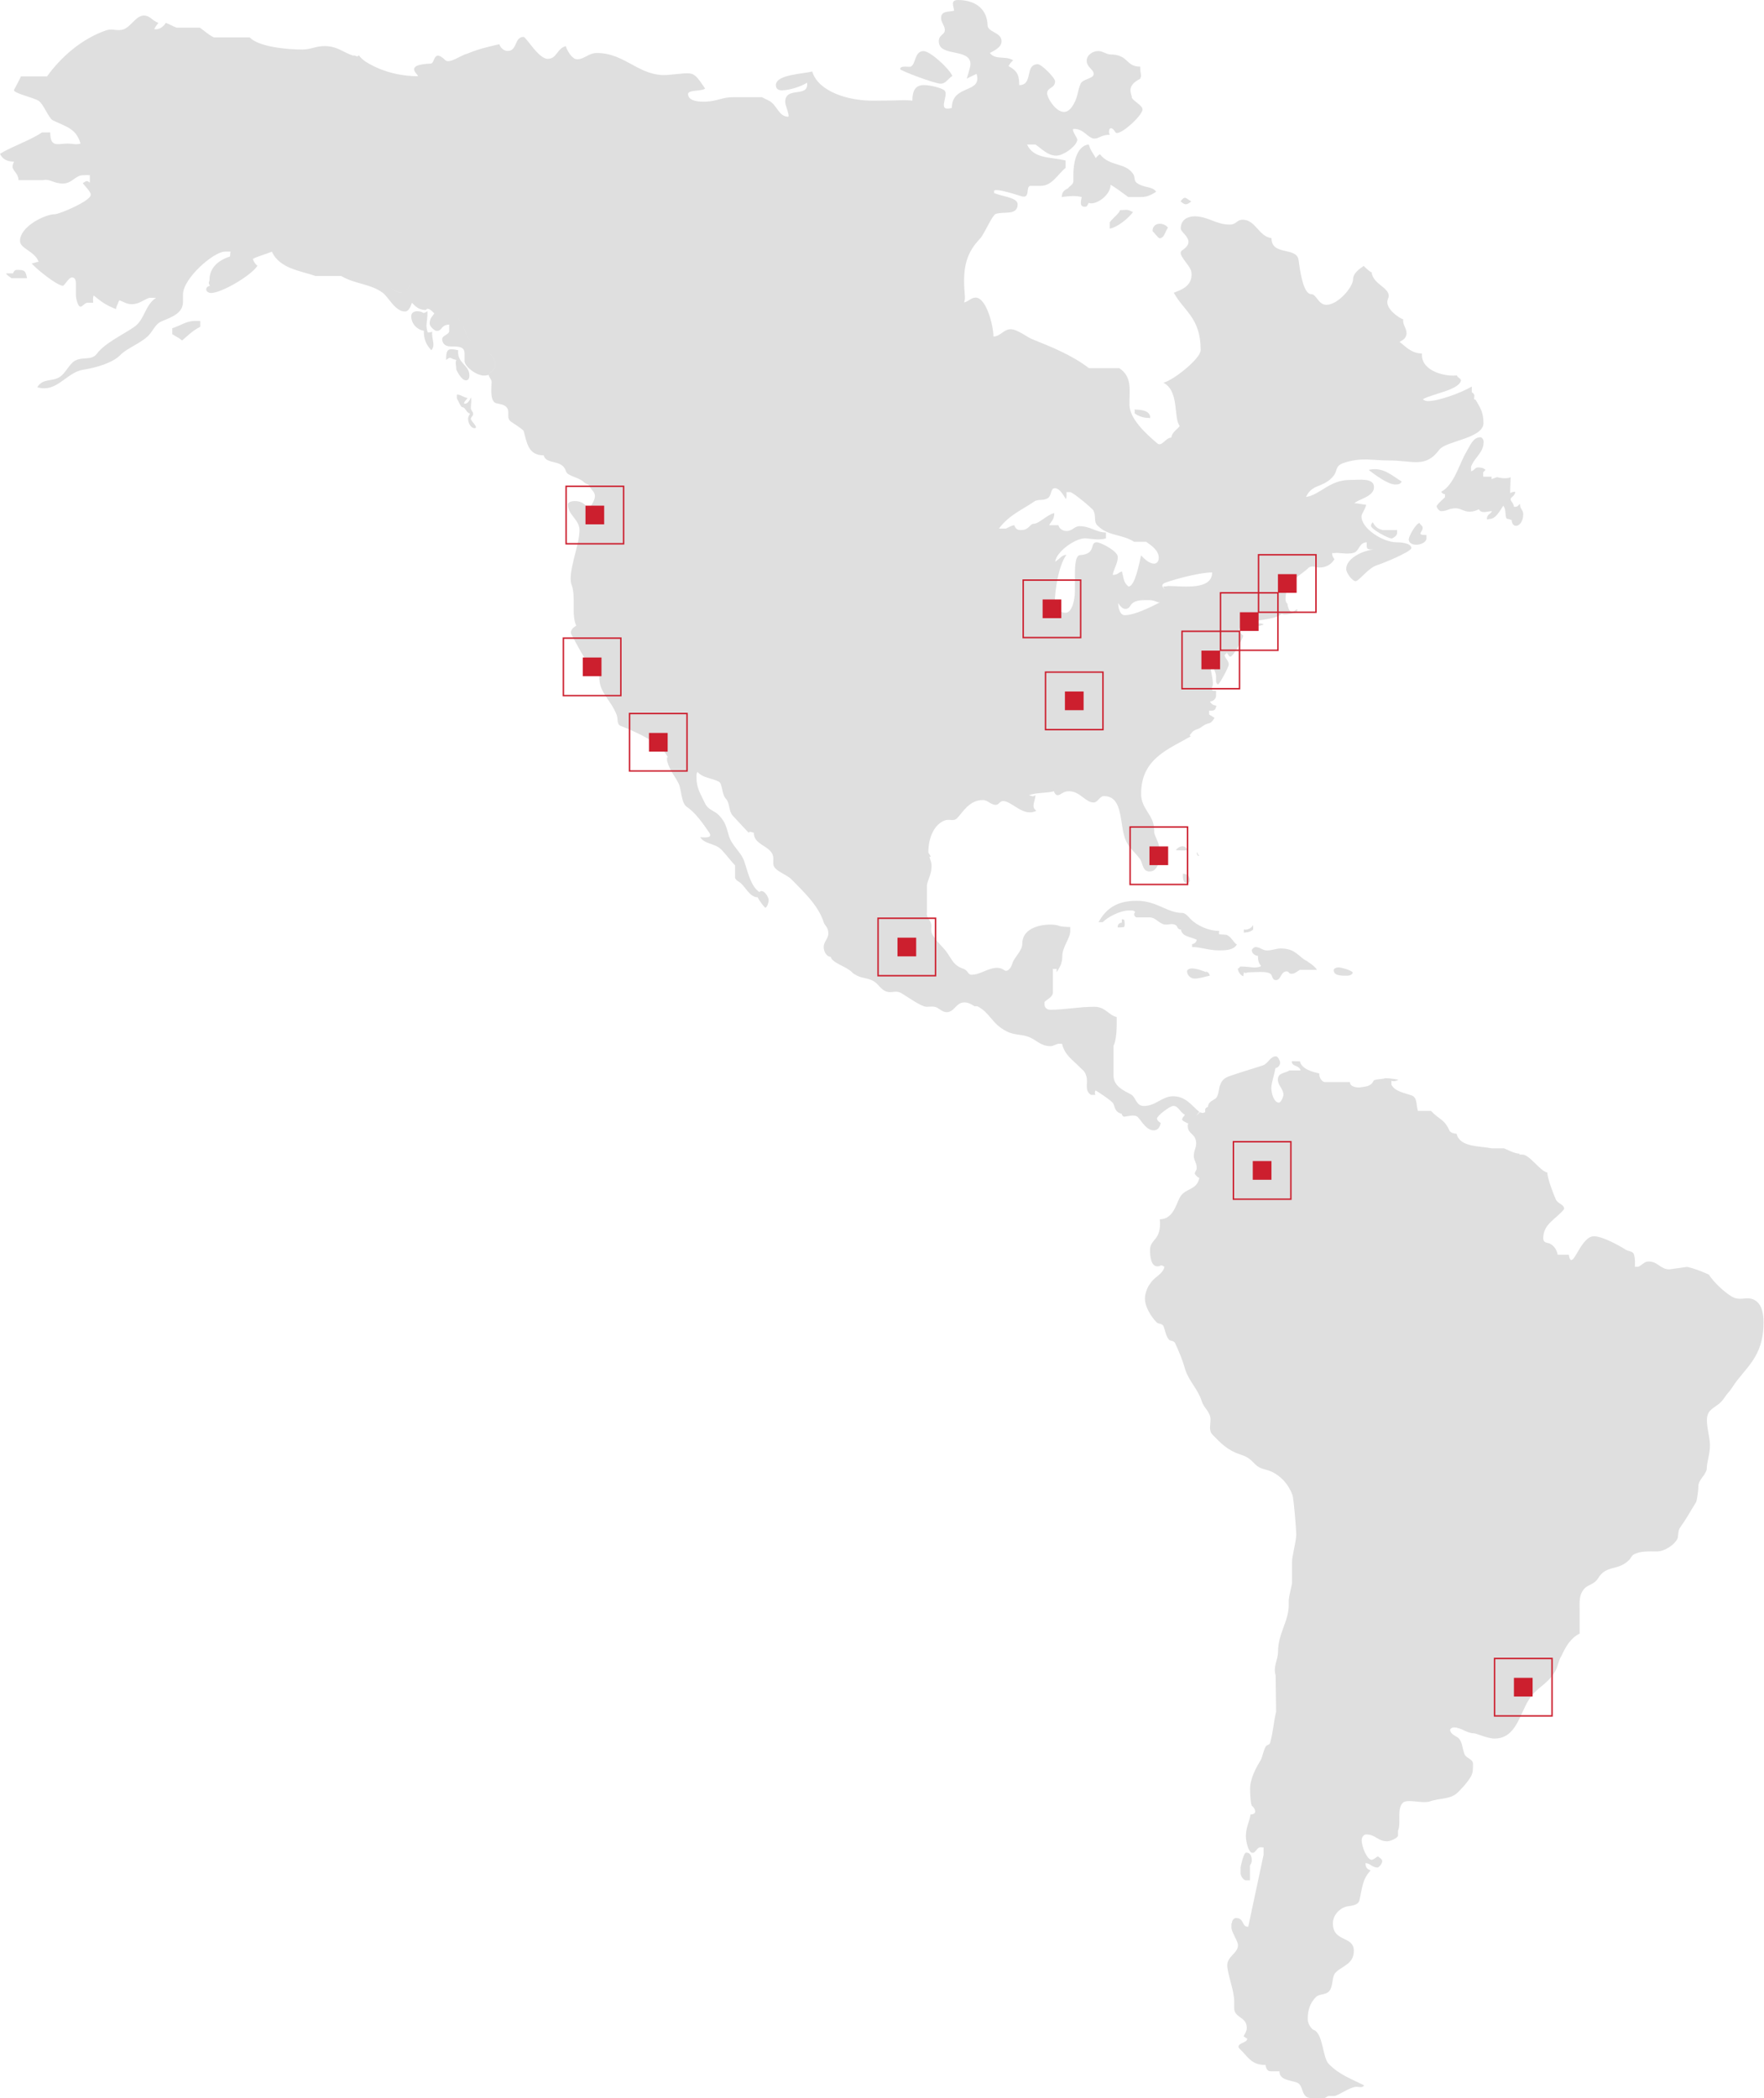 <?xml version="1.0" encoding="UTF-8"?><svg xmlns="http://www.w3.org/2000/svg" viewBox="0 0 268.96 319.88"><defs><style>.d{fill:none;stroke:#cc1f2e;stroke-miterlimit:10;stroke-width:.22px;}.e{fill:#cc1f2e;}.f{fill:#dfdfdf;}</style></defs><g id="a"/><g id="b"><g id="c"><g><g><path class="f" d="M188.59,143.99c-.5-.22-.85-1.26-1.63-1.48l-1.07-.07c-.07-.14,0-.37,0-.52-1.63,0-3.41-.82-4.41-1.85-.14-.15-.71-.89-1.21-.89-2.34,0-3.83-1.85-6.96-1.85s-4.69,1.26-5.82,3.26h.64c.71-.74,2.63-1.78,3.97-1.78,.35,0,.71-.08,.99,.23-.21,.22-.28,.52,.14,.82h2.06c.99,0,1.49,1.1,2.49,1.1,.57,0,.92-.22,1.49,.08,.28,.15,.21,.67,.78,.67,.21,1.12,1.35,1.04,2.42,1.56-.07,.36-.36,.66-.71,.66v.45c1.35,0,2.49,.51,4.12,.51,.85,0,2.2,0,2.7-.89Z"/><path class="f" d="M171.05,140.15v.51c-.21,0-.64,.15-.64,.67,0,.15,.92,0,.99,0,.15-.37,.07-.74,0-1.11l-.21-.07h-.14Z"/><path class="f" d="M180.99,148.08c0,.6,.57,1.11,1.13,1.11,.85,0,1.49-.29,2.35-.44-.07-.3-.21-.53-.64-.67l.14,.15c-.42-.15-1.42-.59-2.27-.59-.29,0-.71,.15-.71,.45Z"/><path class="f" d="M203.36,147.93c0,.74,.92,.82,1.77,.82,.43,0,.92,0,1.14-.45-.22-.44-1.92-.82-2.13-.82s-.79,.07-.79,.46Z"/><path class="f" d="M188.73,147.63c0,.45,.43,1.12,.85,1.19,0-.22,.07-.36,.07-.59,.36,.23,.36,0,.85,0,.85,0,2.56-.22,3.2,.23,.35,.22,.21,.96,.85,.96,.78,0,.71-1.33,1.64-1.33,.36,0,.29,.37,.71,.37,.5,0,.78-.3,1.28-.6h2.63c-.5-.74-1.2-1.04-1.91-1.63l.35,.3c-1.27-.67-1.7-1.93-3.97-1.93-.78,0-1.21,.3-2.13,.3-.64,0-1.07-.52-1.71-.52-.21,0-.57,.29-.57,.52,0,.44,.5,.82,.93,.82,0,.58,.07,1.11,.49,1.56-.85,.45-1.56,.07-3.19,.07-.07,.08-.21,.3-.35,.3Z"/><path class="f" d="M189.94,286.66h.64v-2.23c.07-.22,.28-.37,.28-.82,0-.59-.21-1.18-.85-1.18-.43,0-.85,2.23-.85,2.23v.97c0,.3,.35,.96,.78,1.04Z"/><path class="f" d="M267.19,198.04c-.99-.29-1.63,.15-2.63-.14-1.13-.37-3.34-2.45-3.98-3.56-.78-.37-1.99-.89-3.34-1.2l-2.7,.38c-1.42,0-1.7-1.2-3.19-1.2-.64,0-.93,.52-1.57,.81h-.5c0-.66,.07-1.18-.14-1.84-.14-.6-.78-.45-1.35-.82-.92-.59-3.48-2-4.75-2-1.14,0-1.99,1.55-2.7,2.75-.22,.36-.5,.88-.78,.88-.21,0-.35-.59-.35-.81h-1.71c-.14-.74-.5-1.34-1.21-1.71-.36-.15-.99-.07-.99-.81,0-2.23,2.06-2.97,3.19-4.45,0-.74-.92-.74-1.28-1.48-.36-.82-1.28-3.19-1.28-4.07-1.21-.31-2.69-2.75-3.83-2.75h-.42v-.14c-.71,0-1.85-.6-2.35-.81h-1.85c-1.92-.38-4.9-.15-5.39-2.23-.36,0-.92-.15-1.07-.45-.85-1.85-1.49-1.62-2.84-3.03h-1.99c-.29-.96-.07-2.08-.99-2.37-1.06-.38-2.56-.6-3.05-1.64v-.6c.21,.15,.78,.08,1.06-.15,0,0-1.28-.23-1.99-.23-.22,.15-1.7,.15-1.77,.38-.43,.89-1.14,.89-2.2,1.04-.57,0-1.42-.15-1.42-.82h-3.84c-.43-.07-.85-.6-.85-1.33-1.07-.23-2.66-.65-2.94-1.84l-1.24-.02c0,.89,1.06,.52,1.35,1.41h-1.7c-.64,.45-1.77,.31-1.77,1.41,0,.89,.85,1.41,.85,2.3,0,.3-.39,1.2-.68,1.2-.78,0-1.17-1.43-1.17-2.25,0-.67,.43-1.93,.64-3.03,.28,0,.71-.3,.71-.89,0-.07-.29-.89-.64-.89-.92,0-1.13,1.1-2.05,1.4-1.78,.59-2.92,.89-4.62,1.48-.93,.3-1.56,.51-1.92,1.71-.15,.6-.21,1.56-.64,1.86-.42,.29-1.13,.52-1.13,1.26-.14,0-.43,.22-.43,.37v.44c-.49,.16-.28,.16-.85,0-.1,.18-.3,.34-.52,.51,.25-.28,.44-.51,.47-.57-1.14-.89-2.01-2.37-3.99-2.37-1.7,0-2.63,1.48-4.47,1.48-1.21,0-1.21-1.4-1.99-1.78-1.13-.59-2.63-1.25-2.63-2.89v-4.52c.43-.74,.49-2.59,.49-3.26v-1.11c-1.27-.29-1.7-1.56-3.41-1.56-2.49,0-4.41,.45-6.74,.45-.43,0-.86-.29-.86-.81v-.38c.43-.44,1.28-.74,1.28-1.48v-3.56h.57v.52c.43-.75,.86-1.26,.86-2.45,0-1.41,1.21-2.75,1.21-3.78v-.67c-.43,0-1.35-.07-1.63-.15-.28-.15-.78-.22-1.42-.22-1.92,0-4.26,.74-4.26,2.89,0,1.12-1.21,2.08-1.49,2.97-.07,.3-.43,1.18-.99,1.18-.28,0-.57-.45-1.35-.45-1.42,0-2.55,1.05-3.9,1.05-.57,0-.57-.67-1.2-.89-1.85-.59-1.85-1.85-3.12-3.19-.5-.53-1.42-1.55-1.71-2.16-.28-.66,.07-1.1-.21-1.77-.14-.3-.71-.9-.57-1.49v-4.15c.21-1.11,.71-1.63,.71-2.97,0-.44-.14-.74-.28-1.19l-.04-.18c.06,0,.13,.02,.19,.03,0-.22-.36-.52-.36-.73,0-2.23,.92-4.24,2.48-4.82,.71-.3,1.35,.22,1.92-.37,.85-.89,1.85-2.75,3.9-2.75,.78,0,1.21,.74,1.99,.74,.43,0,.64-.59,1.07-.59,1.42,0,3.13,2.52,5.11,1.48-.85-.59-.22-1.26-.14-2.37-.43,.22-.29,.22-.99,0,1.2-.44,2.7-.29,3.83-.6,0,.23,.28,.6,.5,.6,.57,0,.78-.6,1.77-.6,1.71,0,2.48,1.71,3.76,1.71,.64,0,.93-.97,1.56-.97,3.12,0,2.27,4.53,3.41,6.9,.56,1.18,1.28,1.55,2.13,2.74,.42,.66,.35,1.85,1.42,1.85,1.2,0,1.56-1.41,1.56-2.96,0-1.34-.63-2.09-.85-2.97v-.37c0-2.38-1.99-3.12-1.99-5.56,0-5.39,4.25-6.8,7.58-8.75l-.19-.14c.42-.45,.36-.67,1.21-.96,.56-.15,.93-.73,1.77-.89,.39-.08,.62-.52,.83-.82l-.83-.51v-.59c.64,0,.96,.07,1.1-.75-.36-.07-.69-.13-.98-.64,.36,0,.94-.31,.94-.91v-.74h-.49c-.43-.44,0-.37,0-1.11s-.36-2.09-.36-2.6c0,0-.07-.59,.07-.96,.15,.74,.78,1.93,.78,2.45v.81c0,.16,.15,.45,.29,.45,.21,0,1.64-2.6,1.64-3.04,0-.59-.5-.82-.64-1.42l.36-.36c.14,.14,.29,.59,.5,.59,.5,0,1.84-2.6,1.99-3.19,0,0-.64-.52-.64-.9,0-.22,.21-.44,.42-.52,.21,0,.43,.08,.64,.08,.99,0,1.7,0,2.7-.37-.5-.38-1.14,0-1.78,0h-.71c1.42-.97,3.84-.52,5.26-1.64,.28,.29,1.49,0,2.34-.23v-.51s-.63,.51-.78,.51c-.43,0-.71-.96-.71-1.33-.21-.08-.29-.45-.29-.67,0-2.81,2.42-3.62,3.55-4.82,.71-.37,.78,0,1.63,0,1,0,1.78-.45,2.28-1.26-.13-.17-.23-.37-.32-.57l-.03-.17v-.23c.14,.08,.5,0,.71,0,.43,0,2.2,.3,2.84-.14,.64-.45,.64-1.41,1.71-1.48,0,1.03-.07,1.11,1.07,1.11-1.64,.14-4.19,1.33-4.19,2.96,0,.67,.99,1.86,1.41,1.86,.57,0,1.89-1.99,3.3-2.44,.36-.07,5.22-2.01,5.22-2.61,0-.81-1.85-.88-2.27-.88-2.06,0-5.33-2.08-5.33-3.94,0-.44,.57-1.03,.71-1.78-.36,0-1.14-.22-1.78-.22,.43-.59,2.98-.97,2.98-2.45s-2.2-1.11-3.69-1.11c-3.12,0-4.54,2.29-6.67,2.59,.92-2,2.41-1.34,3.98-2.97,.99-1.03,.28-1.7,1.77-2.22,2.7-.89,4.26-.37,6.96-.37,3.55,0,5.49,1.21,7.6-1.63,1.02-1.38,6.74-1.71,6.74-4.08,0-1.71-.57-2.45-1.21-3.56-.57,0,.25-.73-.57-1.11v-.89c-1.63,.96-5.04,2.22-6.74,2.22-.22,0-.64-.15-.71-.29,1.42-.82,5.37-1.38,5.79-2.79,.07-.37-.53-.48-.61-.84-1.71,.22-5.33-.6-5.33-3.11v-.23c-1.56,0-2.49-1.04-3.41-1.78,.35-.21,1.06-.45,1.06-1.34,0-.74-.64-1.33-.5-2.07-.64-.22-2.94-1.75-2.34-3.11,.74-1.68-2.27-2.08-2.48-4.08-.21,0-.92-.67-1.21-.97-.5,.37-1.63,1.04-1.63,2.08,0,1.11-2.27,3.85-4.05,3.85-1.28,0-1.49-1.63-2.34-1.63-1.21,0-1.7-3.64-1.91-5.19-.29-2.08-4.13-.6-4.13-3.34-1.99-.29-2.42-2.81-4.4-2.81-.92,0-.92,.74-1.98,.74-2.06,0-3.34-1.26-5.33-1.26-1.06,0-2.13,.52-2.13,1.85,0,.74,2.51,1.83,.21,3.34-.9,.6,1.29,2.23,1.42,3.34,.25,2.19-1.76,2.74-2.69,3.12,1.63,2.9,4.1,3.85,4.1,8.74,0,1.33-4.26,4.67-5.68,4.97,2.47,1.31,1.49,5.34,2.49,6.6-.28,.45-1.21,.96-1.28,1.77-.85,0-1.46,1.45-2.13,.89-1.75-1.47-4.26-3.78-4.26-5.93,0-2.37,.42-4.23-1.56-5.55h-4.62c-2.63-2-5.61-3.19-8.74-4.45-.56-.22-2.2-1.48-3.19-1.48-1.07,0-1.56,1.11-2.63,1.11,0-1.78-1.13-5.93-2.7-5.93-.71,0-1.07,.59-1.77,.74,.28-.89,0-1.19,0-3.34,0-2.97,.85-4.74,2.48-6.45,.57-.59,1.78-3.48,2.34-3.7,1.21-.44,3.34,.3,3.34-1.48,0-1.11-2.72-1.2-3.71-1.79,.64,.23-1.51-1.29,4.26,.56,1.49,.48,.59-1.58,1.44-1.58h1.57c1.7,0,2.63-1.85,3.76-2.74v-1.12c-2.41-.59-4.82-.21-5.89-2.44h1.28c.92,.6,1.85,1.7,3.19,1.7,1.13,0,3.2-1.55,3.2-2.45,0-.29-1.07-1.63-.5-1.63,1.56,0,2.13,1.48,3.13,1.48,.64,0,1.07-.59,2.34-.59-.36-.45-.02-1.76,.85-.37,.47,.75,4.12-2.52,4.12-3.48,0-.67-1.63-1.41-1.63-1.86,0-.51-.96-1.7,1.28-2.82,.28-.67,0-.59,0-1.85-2.27,0-1.71-1.86-4.62-1.86-.63-.07-1.14-.52-1.77-.52-.85,0-1.77,.6-1.77,1.49,0,.96,1.07,1.33,1.07,2,0,.74-1.64,.74-1.99,1.48-.56,1.27-.37,2.25-1.4,3.63-1.6,2.13-3.71-1.33-3.71-2.14,0-.96,1.21-.74,1.21-1.85,0-.52-2.06-2.6-2.63-2.6-2.06,0-.64,3.19-2.84,3.19,0-1.26-.14-2.15-1.63-2.89,.21-.37,.35-.59,.71-.89-1.14-.75-2.7,0-3.55-1.12,.5-.3,1.78-.81,1.78-1.78,0-1.41-2.1-1.35-2.13-2.45-.07-2.31-1.63-3.78-4.4-3.85-1.35-.03-.78,.89-.71,1.63-.85,.22-1.98,0-1.98,1.11,0,.74,.57,1.11,.57,1.85s-.92,.67-.92,1.71c0,2.45,4.83,.97,4.83,3.48,0,.45-.57,2.22-.57,2.22,.5-.29,.92-.44,1.5-.74,.92,3.05-3.77,1.56-3.77,5.19-2.33,.66-.5-1.78-1.06-2.59-.21-.37-2.13-.89-3.19-.89-1.28,0-1.77,.81-1.77,2.38-1.21-.16-1.99,0-6.04,0-3.84,0-8.31-1.41-9.23-4.45-1.28,.36-5.54,.44-5.54,2.07,0,.52,.33,.8,.9,.8,1.14,0,3.01-.59,3.86-1.17,.28,2.44-3.34,.44-3.34,2.97,0,.51,.79,2.22,.43,2.22-1.42,0-1.7-1.85-2.91-2.44l-1.07-.53h-4.54c-1.42,0-2.34,.6-3.91,.67-2.81,.14-2.81-.94-2.81-1.16,0-.66,2.17-.39,2.6-.84-1.98-2.87-1.62-2.4-5.68-2.07-4.32,.35-6.46-3.34-10.79-3.34-1.35,0-1.92,.96-3.05,.96-.78,0-1.57-1.41-1.71-2-1.35,.3-1.35,1.93-2.77,1.93s-3.27-3.34-3.69-3.34c-1.42,0-.92,2.14-2.41,2.14-.57,0-1.07-.44-1.28-1.03-2.19,.52-2.98,.67-4.96,1.47-.78,.15-2.65,1.57-3.27,.97-1.86-1.82-1.54,.49-2.21,.51-4.62,.18-1.42,1.93-2.06,1.93-1.77,0-4.96-.37-7.88-2.22-.12-.07-.99-.74-.99-.97-.49,.3-.14,.15-.85,0v.08c-1.77-.59-2.42-1.48-4.48-1.48-1.28,0-2.06,.52-3.34,.52-2.2,0-6.6-.37-8.02-1.85h-5.47c-.99-.52-1.27-.89-2.13-1.48h-3.55c-.64-.23-.86-.45-1.64-.74-.35,.59-1.06,1.11-1.77,.96,.21-.37,.29-.52,.64-.96-.92-.3-1.27-1.11-2.2-1.11-1.21,0-1.92,1.63-3.06,2.08-.99,.37-1.63-.14-2.63,.15-3.76,1.27-6.96,4.08-9.09,7.05H3.19c-.07,.22-1.06,2.08-1.06,2.08,0,.52,2.91,1.11,3.76,1.64,.71,.44,1.56,2.67,2.13,2.95,2.06,1.04,3.55,1.19,4.26,3.57-.85,.22-.99,0-1.99,0-1.49,0-2.63,.67-2.63-1.7h-1.27c-1.7,1.18-4.62,2.15-6.39,3.26,.35,.74,.99,1.19,2.13,1.19-.08,.22-.22,.52-.22,.74,0,.67,.85,.97,.92,2.08h3.76c1.06-.22,1.56,.52,2.99,.52s1.91-1.26,3.05-1.26c.42,0,.42-.08,1.07,0v1.12c-.5-.3-.35-.37-1.07,.07,.07,.22,1.21,1.26,1.21,1.78,0,.96-4.83,2.97-5.47,2.97-1.49,0-5.32,1.85-5.32,4.07,0,1.19,2.27,1.56,2.84,3.19-.35,0-.71,.23-1.07,.23,.5,.66,3.84,3.41,4.76,3.41,.28,0,.85-1.26,1.42-1.26,.64,0,.57,.89,.57,1.11v1.49c0,.59,.28,1.85,.71,1.85,.29,0,.64-.59,1.07-.59h.85c0-.31-.07-.67,.07-1.12,1.21,.96,1.71,1.41,3.41,2.08,.07-.52,.28-.75,.5-1.34,.71,.23,1.06,.59,1.92,.59,1.06,0,1.56-.52,2.62-.96h1.07c-1.71,1.11-1.71,3.33-3.34,4.44-1.71,1.19-4.48,2.45-5.68,4.08-.85,1.11-2.2,.37-3.41,1.11-.78,.45-1.42,1.93-2.27,2.44-1.2,.75-2.56,.15-3.41,1.56,2.98,.89,4.4-2.23,6.96-2.67,2.06-.29,4.61-1.11,5.68-2.22,1.14-1.19,3.55-1.93,4.62-3.34,.57-.74,.85-1.48,1.77-1.85,1.63-.67,3.19-1.26,3.19-2.96v-1.11c0-2.45,4.69-6.53,6.39-6.53h.85c0,.22-.07,.52-.07,.74-2.06,.67-3.13,1.94-3.13,3.56,0,.37-.28,.37,.07,.89-.14,.07-.57,.15-.57,.59,0,.3,.43,.53,.71,.53,1.64,0,6.18-2.68,7.1-4.15-.36-.3-.5-.52-.71-1.04,.64-.38,2.06-.74,2.91-1.11,1.2,2.6,4.33,2.89,6.67,3.71h3.91c2.13,1.26,4.54,1.18,6.38,2.6,.85,.66,1.85,2.81,3.34,2.81,.57,0,.85-.74,1.06-1.33,.57,.59,1.06,1.1,2.13,1.1,.28-.51,.92,.16,1.28,.52-.21,.37-.71,.67-.71,1.56,0,.44,.78,1.11,1.06,1.11,.93,0,.57-.89,1.92-.97v.97c0,.59-1.07,.66-1.07,1.26,0,.45,.29,1.11,1.28,1.11,1.28,0,2.13,0,2.13,1.11v1.11c0,.82,1.77,2.22,2.98,2.22,.36,0,.36-.08,.71-.08,0-.52,.99-.67,.99-1.48,0-1.42-1-1.86-1.66-2.43,.66,.57,1.67,1.01,1.67,2.43,0,.82-.99,.96-.99,1.48,0,.37,.42,.6,.42,1.03,0,.97-.29,2.97,.71,3.27,.56,.14,1.13,.14,1.56,.59,.64,.67-.14,1.64,.71,2.23,0,0,1.85,1.18,1.91,1.41,.5,1.7,.64,3.71,3.06,3.71,.35,1.49,2.84,.52,3.4,2.44,.22,.75,1.99,.89,2.7,1.63,.14,.15,.5,.31,.78,.45h0c.29,.74,.93,.97,.93,1.7,0,.67-.64,1.55-.99,2.01-.36-.68-1-1.26-2.06-1.26-.28,0-1.07,.07-1.07,.52,0,1.62,1.77,2.3,1.77,3.92,0,2.3-1.87,6.51-1.21,8.31,.69,1.87-.07,4.6,.71,6.23-.43,.29-1.07,.76-.71,1.41,1.22,2.2,2.77,5.49,4.26,5.71-.36,3.03,1.63,3.93,2.62,6.52,.22,.59,0,1.42,.57,1.64,2.56,1.03,6.18,2.59,7.24,4.82h-.14v.51c.5,1.71,1.13,2.16,1.78,3.49,.43,.89,.38,2.96,1.22,3.52,1.24,.83,2.41,2.42,3.46,3.98,.62,.93-1.06,.66-1.41,.66,.71,1.11,2.27,.89,3.27,1.93,.71,.74,1.28,1.55,2.06,2.37v1.93c.21,.37,.29,.37,.72,.67,.78,.51,1.47,2.27,2.74,2.27,.07,.31,1.02,1.58,1.16,1.58,.21,0,.5-.74,.5-1.12,0-.59-.85-1.85-1.42-1.26-1.27-.89-1.7-2.82-2.27-4.6-.5-1.56-1.92-2.37-2.41-4.08-.35-1.25-.5-2-1.49-3.04-.71-.75-1.64-.75-2.14-1.86-.57-1.26-1.27-2.22-1.27-3.77,0-.23-.07-.67,.14-.96,.93,.96,2.06,.88,3.27,1.48,.56,.29,.42,1.93,1.06,2.59,.64,.66,.42,1.92,1.06,2.6,.78,.81,1.49,1.63,2.42,2.59,.21-.22,.14-.15,.78,0,0,1.78,2.21,1.93,2.84,3.26,.36,.82-.14,1.56,.43,2.15,.71,.74,1.85,1.04,2.56,1.78,1.56,1.63,3.97,3.78,4.83,6.45,.14,.51,.71,.74,.71,1.71,0,.81-.71,1.26-.71,2.08,0,.66,.43,1.48,1.06,1.48,.21,.96,2.41,1.47,3.27,2.37,.21,.22,.35,.29,.78,.52,.92,.44,1.42,.3,2.34,.74,.99,.52,1.2,1.41,2.2,1.7,.78,.22,1.28-.22,2.06,.15,.71,.37,3.12,2.15,3.98,2.15,.57,0,1.07-.14,1.63,.15,.28,.15,.86,.67,1.42,.67,1.21,0,1.42-1.49,2.7-1.49,.57,0,1,.23,1.56,.59h.43c1.92,.96,2.2,2.67,4.4,3.79,1.42,.74,2.42,.37,3.76,1.03,.92,.44,1.63,1.26,2.98,1.26,.5,0,.86-.37,1.35-.37h.42c.42,1.78,1.63,2.44,2.77,3.64,.35,.36,.71,.52,.92,1.26,.36,1.11-.36,2.15,.71,2.89h.71c-.14-.15-.14-.44,0-.67,.07,0,2.48,1.56,2.7,2,.28,.6,.28,1.33,1.28,1.56,0,.15,.22,.44,.35,.44,.5,0,1.63-.44,2.13,.08,.57,.59,1.28,2,2.41,2,.57,0,.92-.37,1.07-1.12-.15-.07-.57-.37-.57-.67,0-.44,1.99-1.93,2.49-1.93,.78,0,.99,.96,1.77,1.34-.14,.29-.43,.44-.43,.74,0,.22,.66,.43,.8,.58,.03,.02,.09-.02,.17-.08-.06,.14-.11,.29-.11,.47,0,1.33,1.28,1.11,1.28,2.68,0,.74-.36,1.03-.36,1.92,0,.6,.43,1.05,.43,1.63v.37l-.29,.59c0,.22,.36,.6,.71,.74-.42,2-2.27,1.48-3.05,3.11-.57,1.19-1.07,3.19-2.98,3.19,.3,3.27-1.49,2.97-1.49,4.67,0,1.03,.14,2.51,1.14,2.51,.5,0,.43-.36,1.06,.07-.28,1.2-1.56,1.49-2.2,2.6-.28,.3-.78,1.34-.78,2.23,0,1.33,.99,2.81,1.77,3.63,.29,.29,.85,.14,1.07,.59,.21,.53,.36,1.56,.85,2.08,.21,.21,.71,.08,.92,.52,.64,1.41,1.06,2.37,1.56,4.07,.5,1.63,1.92,2.96,2.49,4.75,.29,1.04,1.34,1.63,1.34,2.81,0,.89-.28,1.71,.29,2.29,1.28,1.33,2.27,2.38,4.26,3.05,.99,.3,1.42,.6,2.27,1.49,.79,.81,1.57,.67,2.63,1.18,1.28,.67,2.42,1.78,3.06,3.55,.21,.82,.56,5.19,.56,5.94,0,1.19-.64,3.19-.64,4.23v3.25c-.14,.75-.5,2.08-.5,2.6v.67c0,2.52-1.64,4.38-1.64,7.19,0,1.19-.78,2.22-.36,3.56l.07,5.56c-.43,1.79-.43,3.04-.92,4.75-.07,.3-.43,.23-.64,.52-.36,.52-.5,1.57-.78,2.08-.63,1.04-1.63,2.75-1.63,4.45,0,.52,.07,2.6,.36,2.6,0,0,.42,.36,.42,.81,0,.22-.21,.44-.71,.44-.21,1.33-.71,1.93-.71,3.33,0,.82,.42,2.52,.99,2.52,.5,0,.57-.6,1.07-.82,.21-.07,.43,0,.64,0v1.12l-2.34,10.98c-1.06,0-.57-1.34-1.85-1.34-.35,0-.64,.37-.64,.81h-.07v.75c.14,.81,1,2,1,2.59,0,1.19-1.64,1.71-1.64,3.04,0,1.26,1.06,3.86,1.06,5.49v1.04c0,1.56,1.92,1.27,1.92,3.05,0,.44-.28,.89-.49,1.25,.21,.15,.36,.3,.57,.37-.07,.67-1.35,.6-1.35,1.26,0,.15,.43,.52,.64,.75,.92,.96,1.49,2,3.48,2,.07,.37,.21,.97,.78,.97h1.35c0,1.33,1.57,1.33,2.63,1.7,1.14,.37,.57,2.38,2.2,2.38h1.98c.21,0,.5-.31,.71-.31h.78c.64,0,2.41-1.41,3.48-1.41,.43,0,.85,.22,1.13-.22-1.92-.97-3.83-1.64-5.4-3.27-.92-.95-.85-4.37-2.13-5.11-.43-.07-1.07-.96-1.07-1.71,0-1.41,.36-2.44,1.21-3.33,.64-.67,1.78-.22,2.27-1.26,.43-.97,.21-1.93,.78-2.52,.99-1.03,2.77-1.26,2.77-3.32,0-2.31-3.19-1.27-3.19-4.17,0-1.26,.99-2.3,2.13-2.59,.5-.07,1.77-.14,1.92-.96,.43-1.85,.43-3.19,1.7-4.52-.35-.15-.78-.3-.78-1.12,.71,0,.99,.67,1.84,.67,.15,0,.71-.52,.71-.96,0-.36-.35-.44-.64-.74-.22,.06-.64,.52-1,.52-.63,0-1.49-1.93-1.49-2.97,0-.37,.22-.89,.71-.89,1.42,0,1.7,1.04,3.2,1.04,.49,0,1.63-.52,1.63-.89v-.74c.5-1.04-.21-3.27,.71-4.22,.64-.68,2.98,.14,4.12-.22,1.7-.6,3.2-.23,4.4-1.49,.71-.75,1.21-1.22,1.85-2.26,.35-.59,.35-1.07,.35-1.98,0-.81-1.13-.81-1.35-1.63-.29-.89-.29-1.7-.85-2.3-.21-.22-1.28-.58-1.28-1.25,0-.23,.35-.38,.57-.38,1.07,0,1.99,.89,2.98,.89,.5,0,2.08,.81,3.22,.81,3.27,0,3.81-3.7,5.23-5.93,1.21-1.92,2.63-2.15,3.91-4.14,.57-.97,.5-1.48,.99-2.45v.07c.71-1.57,1.42-2.82,2.84-3.56v-3.48c0-1.41-.14-2.45,.78-3.42,.57-.59,1.48-.59,2.06-1.56,1.27-2.07,3.05-1.03,4.76-2.81,.21-.22,.29-.59,.71-.82,1.06-.51,2.13-.43,3.48-.43,1.2,0,2.7-1.04,3.12-1.94,.15-.29,.08-1.19,.36-1.63,1.06-1.48,1.42-2.23,2.48-3.93,.14-.29,.36-1.78,.36-2.52,0-.59,.64-1.34,.92-1.71,.07-.22,.35-.51,.35-.88,0-.96,.49-2.21,.49-3.54,0-1.78-1.05-4.18,.01-5.29,.71-.74,1.49-.89,2.2-2,.43-.67,.73-.85,1.16-1.52,1.91-3.04,4.8-4.49,4.8-9.97,0-1.56-.35-3.11-1.77-3.57Zm-65.34-119.66c.14,.25,.24,.52,.33,.79-.08-.28-.19-.54-.33-.79-.12-.22-.28-.3-.45-.33,.17,.03,.33,.12,.45,.33Zm-5.81,4.6c.09-.09,.15-.2,.23-.3-.08,.1-.14,.21-.23,.3-.13,.14-.14,.28-.21,.41,.07-.12,.08-.27,.21-.41Zm-8.04,1.15s.04-.02,.06-.03c-.01,.01-.04,.02-.06,.03-.13,.11-.48,.45-.88,.86,.4-.4,.75-.75,.88-.86Zm-9.85,4.54c1.56-.52,4.9-1.4,6.67-1.4,.02-.01,.08-.06,.15-.13-.07,.07-.13,.12-.15,.13-.02,2.79-4.55,2.07-6.61,2.07-.35,0-.35,.08-.85,.08,.07,.12,.15,.29,.23,.47-.12-.22-.37-.37-.37-.62,0-.37,.71-.51,.92-.6Zm-.07,2.52h0c-.29,.15-.69,.36-1.11,.58,.43-.23,.82-.44,1.11-.58Zm-1.14,.6c-1.64,.85-4.01,2-5.46,2-.71,0-.99-1.12-.99-1.86,.22,.38,.64,.9,1.07,.9,.64,0,.71-.45,.99-.75,.63-.66,1.7-.59,2.7-.59,.92,0,1.34,.52,1.7,.3Zm-28.54-16.91h3.55c1.42,1.48,3.27,1.48,5.89,1.48,.92-.3,1.06,0,1.85-.37,.71-.37,.43-1.56,1.14-1.56,.85,0,1.42,1.34,1.7,1.64,.14-.3,.08-.89,.08-1.04h.57c.42,0,3.41,2.52,3.55,2.82,.43,.89,0,1.63,.57,2.23,1.63,1.7,3.83,1.33,5.61,2.52h1.85c.85,.59,1.92,1.33,1.92,2.44,0,.53-.29,.89-.71,.89-.85,0-1.7-.96-1.99-1.26-.28,1.19-.92,4.75-1.92,4.75h0c-.71-.59-.71-1.11-.99-2.3-.71,.22-.57,.52-1.42,.52,.21-1.04,.78-1.71,.78-2.74,0-.89-2.63-2.23-3.2-2.23-1.17,0,.02,1.8-2.57,1.96-.79,.05-.77,2.3-.77,3.23v2.37c0,.97-.36,3.19-1.43,3.19-.78,0-1.63-.67-1.63-1.49,0-1.92,.56-5.7,1.77-7.34-.71,0-.99,.61-1.71,1.04,.15-1.48,2.99-3.56,4.55-3.56,.57,0,2.13,.37,3.19,0v-.89c-1.49,0-2.34-.96-4.04-.96-.78,0-1.07,.74-1.99,.74-.5,0-1.14-.37-1.21-.89h-1.42c.29-.6,.78-.82,.78-1.85-1.06,.22-2.34,1.63-3.12,1.63-.64,0-.71,.96-1.92,.96-.57,0-.78-.07-1.07-.74-.49,.07-.78,.3-1.27,.52h-1.07c1.63-2.15,3.62-2.89,5.54-4.23-2.63,0-4.47,0-5.89-1.48h-3.55c-.72-.41-.85-.86-1.3-1.39,.45,.53,.58,.98,1.3,1.39Zm-1.77-1.86h0v.89h0v-.89ZM61.27,44.65c-.6,0-1.2-.35-1.76-.83,.56,.47,1.16,.82,1.76,.82,.75,0,.93-.88,1.4-1.44-.46,.56-.65,1.44-1.4,1.44Zm3.34-2.23h0c1.46,1.53,2.43,2.41,3.49,3.73-1.06-1.33-2.02-2.2-3.49-3.73Zm5.96,7.04c-.19-.6-.65-.78-.85-1.03,.2,.24,.66,.43,.85,1.03,.29,.89,.64,2,1.42,2.82,.09,.1,.2,.16,.32,.21-.12-.05-.23-.12-.32-.21-.78-.81-1.14-1.93-1.42-2.82Zm1.75,3.04c.36,.15,.81,.17,1.15,.42-.34-.25-.79-.27-1.15-.42Z"/><path class="f" d="M180.35,133.24c0,.6,0,1.41,.71,1.41,.14,0,.36-.22,.36-.37,0-.52-.22-.96-.78-1.04-.08,0-.29-.07-.29,0Z"/><path class="f" d="M180.28,129.02c-.35,0-.85,.3-.99,.6,.42,0,1.14,.07,1.85,0-.15-.23-.36-.6-.86-.6Z"/><path class="f" d="M182.48,129.91c-.07,.22,.14,.67,.36,.59l-.36-.59Z"/><path class="f" d="M191.07,141.7v-.67c-.28,.45-.85,.81-1.42,.67v.45c0,.07,.21,0,.28,0,.36,0,.85-.15,1.14-.45Z"/><path class="f" d="M71,57.99c.36,0,.57-.22,.57-.75,0-1.63-1.92-1.85-1.71-3.85-1.49-.3-1.84-.3-1.84,1.48,.85-.6,.43-.22,1.56,0-.21,.37,0,.96,0,1.48,0,.07,.78,1.63,1.42,1.63Z"/><path class="f" d="M65.89,50.57c-.14,.08-.71,.22-.71,0-.35-1.19,0-1.19,0-3.12-1,.6-.35,0-1.63,0-.28,0-.85,.15-.85,.75,0,1.11,.85,2.07,1.92,2.22,0,1.19,.28,2.07,1.14,2.97,.71-.74,0-1.78,.14-2.82Z"/><path class="f" d="M138.81,10.17c-.28,.07-1.56-.23-1.56,.37,0,.22,5.25,2.22,6.18,2.22,.78,0,1.07-.74,1.78-1.18-.42-1.04-3.34-3.79-4.4-3.79-1.42,0-1.14,2.08-1.99,2.38Z"/><path class="f" d="M173.25,27.81c-.36-.3-.14-.82-.5-1.33-1.28-1.78-3.55-1.04-5.04-2.97-.22,.14-.43,.3-.64,.6-.36-.74-.71-.96-1.07-2.08-1.99,.22-2.34,3.19-2.34,4.45v1.11c0,.44-.35,.67-.71,.97-.14,.37-.99,.22-1.07,1.48,.56-.07,1.92-.3,3.05,0-.14,.74-.36,1.48,.49,1.48,.36,0,.36-.22,.57-.59,.99,.44,3.34-1.11,3.34-2.75,.42,.15,2.7,1.86,2.7,1.86h1.92c.92,0,1.56-.3,2.34-.81-.64-.9-1.92-.52-3.05-1.41Z"/><path class="f" d="M170.77,32.04c-.07,.44-1,1.11-1.57,1.85v.96c1.14-.15,2.91-1.63,3.55-2.52-.86-.37-.57-.37-1.99-.29Z"/><path class="f" d="M176.8,36.33c.71,0,.86-1.04,1.28-1.63-.71-.89-2.35-.81-2.35,.52,0,0,.92,1.11,1.06,1.11Z"/><path class="f" d="M180,30.7c.71,.59,.92,.59,1.64,0-.86-.44-.93-.97-1.64,0Z"/><path class="f" d="M226.22,67.4c0-.29-.21-.74-.49-.74-1.14,0-1.57,1.26-2.14,2.22-1.06,1.71-1.85,5.05-3.84,6.08,.07,.22,.35,.38,.57,.38v.44c0,.08-1.27,1.12-1.27,1.41,0,.22,.35,.74,.71,.74,.85,0,1.14-.44,2.2-.44,.78,0,1.21,.52,2.13,.52,.5,0,.92-.15,1.41-.37,.36,.74,1.28,.29,1.99,.29-.21,.45-.78,.45-.78,1.19,0,.15,.29,0,.43,0,.85,0,1.49-1.11,2.06-2.01,.57,.6,.14,2.01,.71,2.01,.21,0,.36,.15,.57,.15,0,.29,.15,.89,.64,.89,.71,0,1.13-.89,1.13-1.77,0-.74-.49-.67-.49-1.56-.43,.29-.22,.44-.93,.44,0-.52-.5-.81-.5-1.18,0-.3,.64-.44,.71-1.12-.28,0-.64,.08-.78,.22,0-1.11,.07-1.78,.07-2.45-.35,.23-1.28,.23-2.06,0l-.85,.3v-.37h-1.28v-.67l.36-.36c-.28-.3-.71-.38-1.14-.38-.49,0-.49,.44-1.07,.59v-.66c.42-1.35,1.92-2.15,1.92-3.78Z"/><path class="f" d="M175.03,63.7c.07,0,.35,.07,.35,0,0-1.04-1.21-1.26-2.41-1.26,.07,.14,.07,.37,0,.52,.42,.45,1.42,.75,2.06,.75Z"/><path class="f" d="M72.14,63.11c0-.38-.35-.53-.35-.89,0-.74,.15-1.19,0-1.63-.14,.36-.42,.96-.92,.96-.42,0,.42-.81,.42-.88-.64-.07-.99-.52-1.63-.52v.6c.29,.44,.57,1.33,.85,1.33,.43,0,.57,.82,1.14,.97,0,.15-.28,.37-.28,.82,0,.6,.42,1.41,.99,1.41,.71,0-.57-1.11-.57-1.41s.35-.44,.35-.74Z"/><path class="f" d="M26.27,50.05v.89c.5,.37,.86,.44,1.49,.97,1.07-.9,1.49-1.42,2.77-2.09v-.89h-.85c-1.28,0-2.2,.74-3.41,1.11Z"/><path class="f" d="M213.72,73.41c-1.49-.89-2.84-2.29-5.04-1.77,.85,.66,2.91,2.22,4.05,2.22,.57,0,.78-.07,.99-.45Z"/><path class="f" d="M209.32,79.64c-.14,.08-.28,.29-.28,.52,0,.52,2.63,1.93,3.13,1.93,.14,0,.85-.38,.85-.82v-.45h-2.13c-.71-.15-1.21-.44-1.56-1.18Z"/><path class="f" d="M217.49,82.09v-.52c-1.64,0-.57-.44-.57-1.11,0-.3-.36-.44-.5-.74-.64,.22-1.63,2.08-1.63,2.52s.43,.81,1.14,.81c.78,0,1.56-.44,1.56-.96Z"/><path class="f" d="M3.05,41.16c-.57,0-.79-.15-1.07,.52H.92c.14,.29,.56,.52,.85,.74h2.35c-.15-.74-.22-1.26-1.07-1.26Z"/></g><g><rect class="e" x="98.95" y="111.74" width="2.85" height="2.85"/><rect class="d" x="95.99" y="108.78" width="8.76" height="8.76" transform="translate(213.53 12.79) rotate(90)"/></g><g><rect class="e" x="88.86" y="100.24" width="2.85" height="2.85"/><rect class="d" x="85.91" y="97.29" width="8.76" height="8.76" transform="translate(191.95 11.38) rotate(90)"/></g><g><rect class="e" x="89.27" y="77.09" width="2.85" height="2.85"/><rect class="d" x="86.32" y="74.14" width="8.76" height="8.76" transform="translate(169.22 -12.18) rotate(90)"/></g><g><rect class="e" x="175.26" y="129.04" width="2.85" height="2.85"/><rect class="d" x="172.31" y="126.08" width="8.76" height="8.76" transform="translate(307.15 -46.23) rotate(90)"/></g><g><rect class="e" x="191.01" y="177.01" width="2.85" height="2.85"/><rect class="d" x="188.06" y="174.05" width="8.76" height="8.76" transform="translate(370.87 -14) rotate(90)"/></g><g><rect class="e" x="230.83" y="255.79" width="2.85" height="2.85"/><rect class="d" x="227.88" y="252.83" width="8.76" height="8.76" transform="translate(489.47 24.96) rotate(90)"/></g><g><rect class="e" x="183.18" y="99.19" width="2.85" height="2.85"/><rect class="d" x="180.23" y="96.24" width="8.76" height="8.76" transform="translate(285.23 -83.99) rotate(90)"/></g><g><rect class="e" x="189.05" y="93.34" width="2.85" height="2.85"/><rect class="d" x="186.09" y="90.38" width="8.76" height="8.76" transform="translate(285.23 -95.71) rotate(90)"/></g><g><rect class="e" x="158.97" y="91.39" width="2.85" height="2.85"/><rect class="d" x="156.01" y="88.44" width="8.76" height="8.76" transform="translate(253.21 -67.57) rotate(90)"/></g><g><rect class="e" x="162.37" y="105.42" width="2.85" height="2.85"/><rect class="d" x="159.41" y="102.47" width="8.76" height="8.76" transform="translate(270.64 -56.94) rotate(90)"/></g><g><rect class="e" x="194.85" y="87.53" width="2.85" height="2.85"/><rect class="d" x="191.89" y="84.58" width="8.76" height="8.76" transform="translate(285.23 -107.31) rotate(90)"/></g><g><rect class="e" x="136.84" y="142.95" width="2.85" height="2.85"/><rect class="d" x="133.88" y="139.99" width="8.76" height="8.76" transform="translate(282.63 6.11) rotate(90)"/></g></g></g></g></svg>